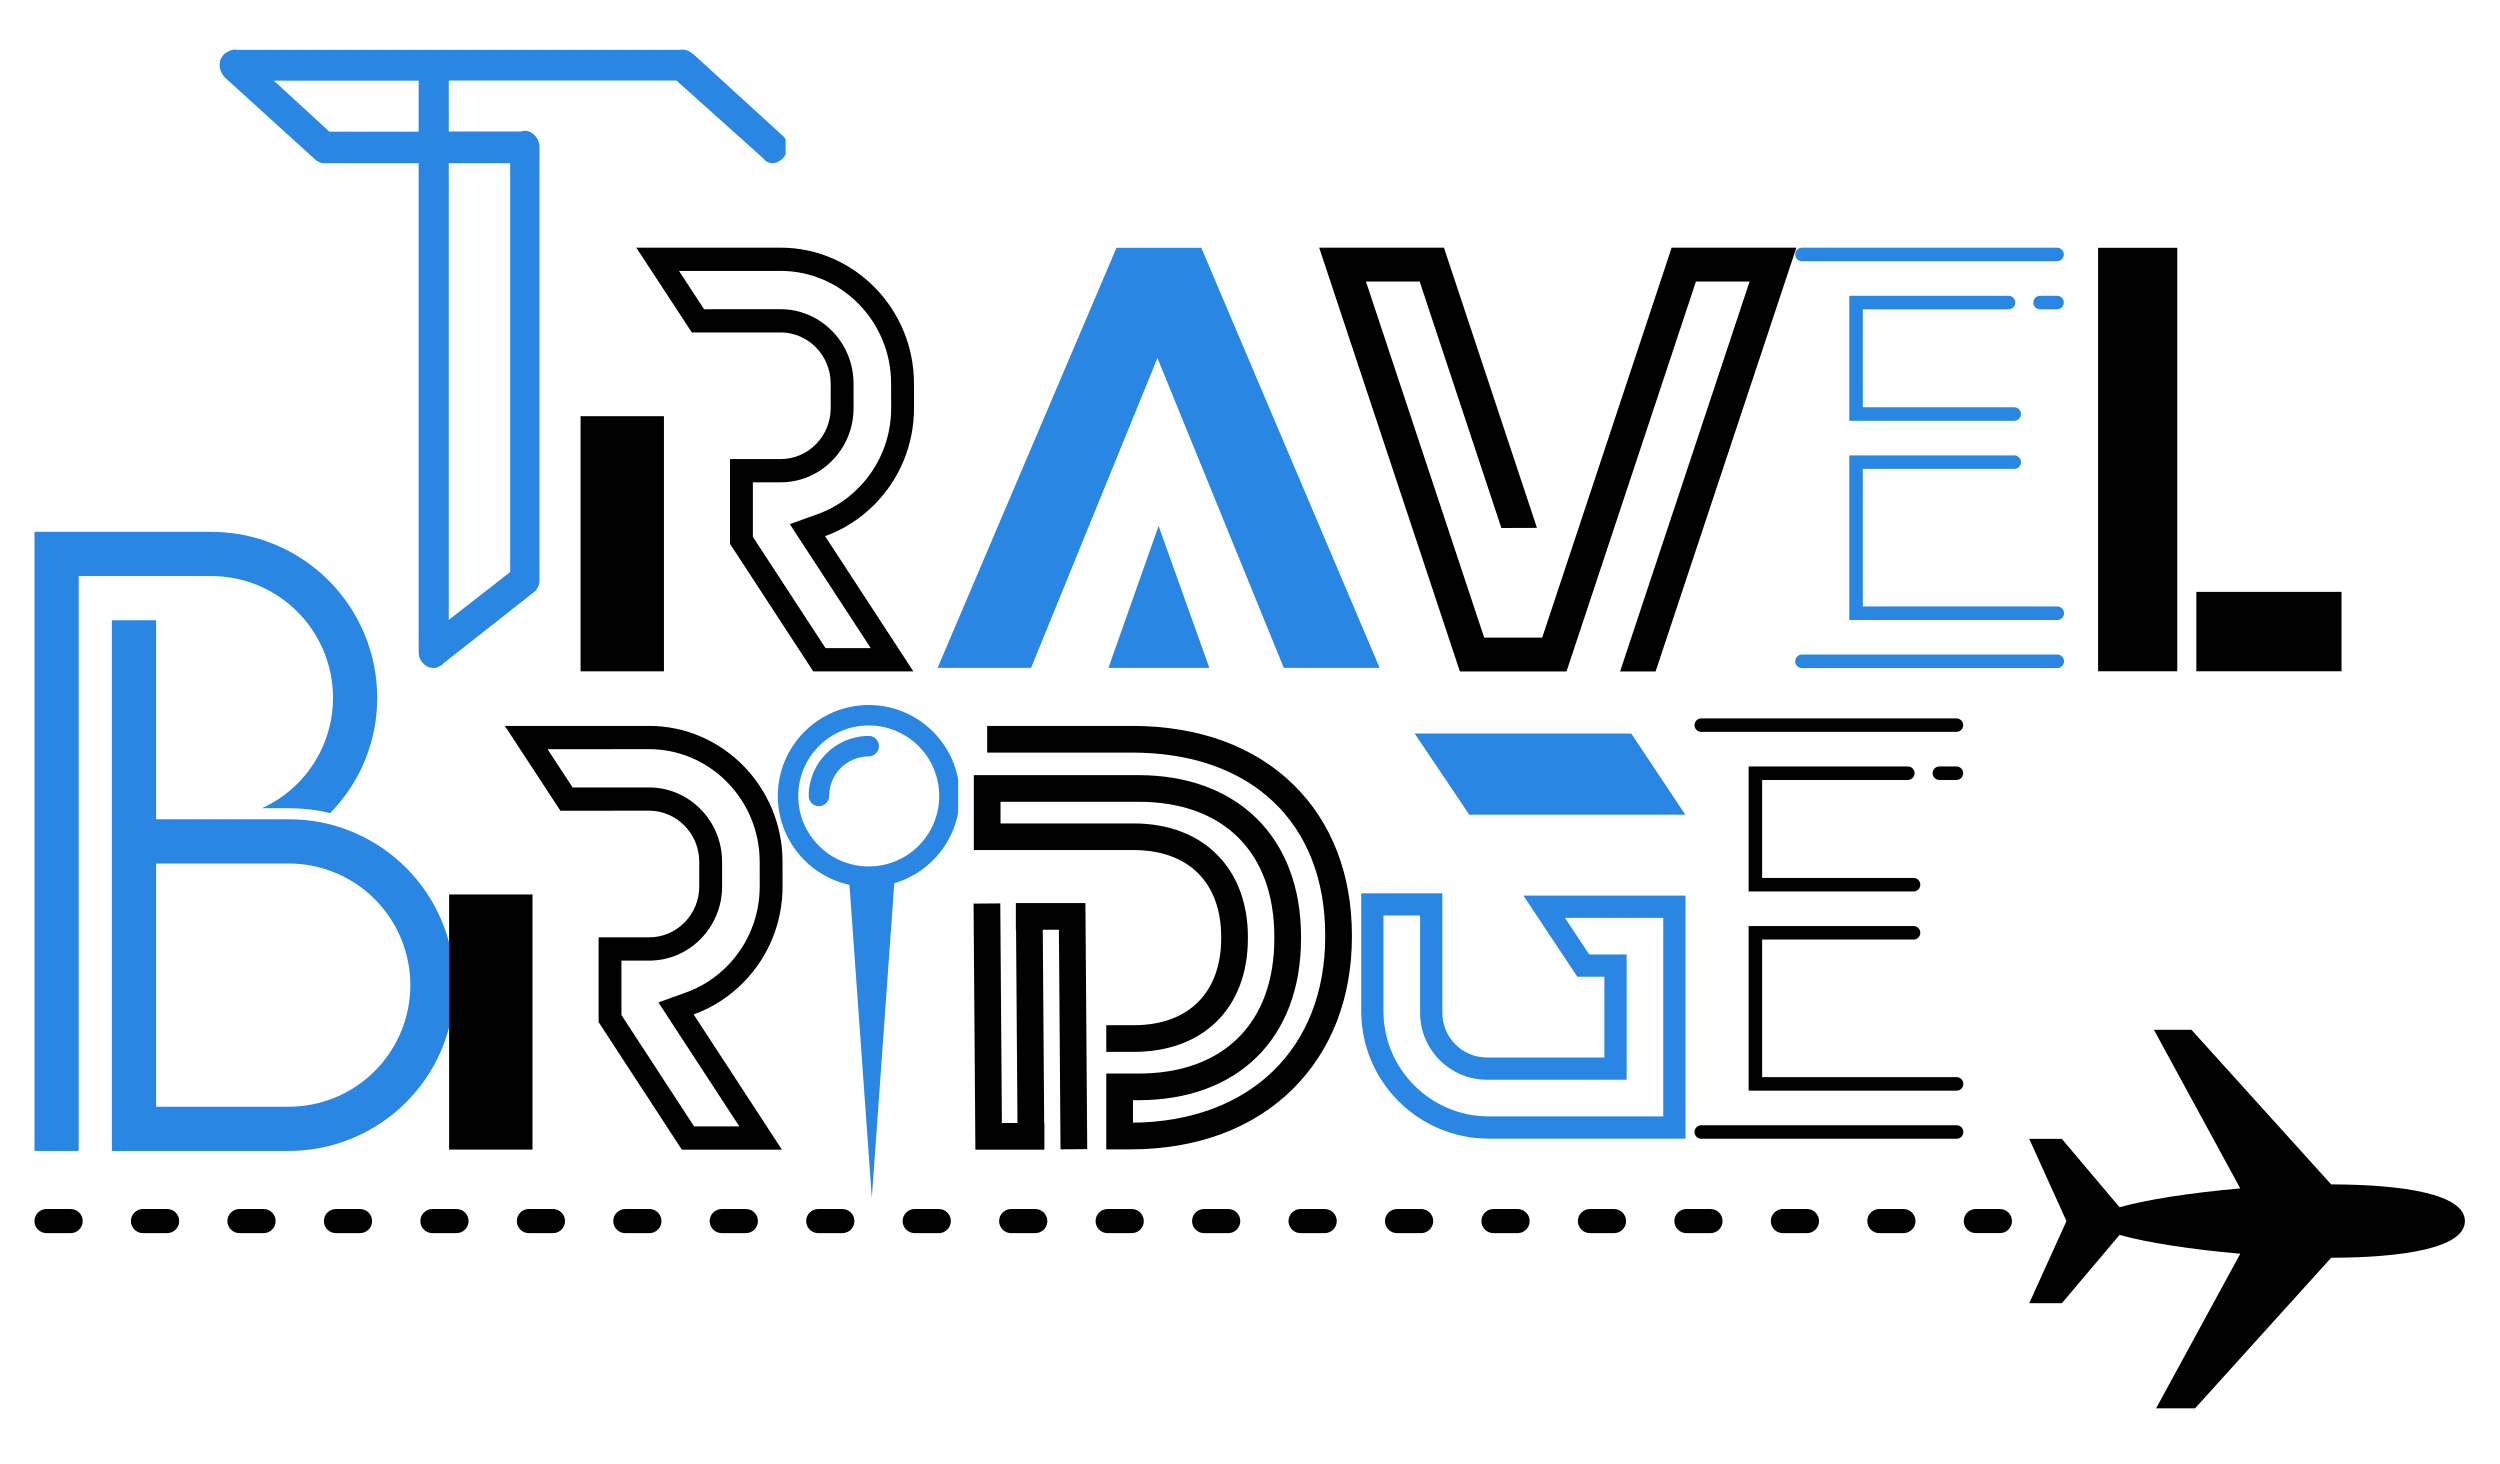 <svg xmlns="http://www.w3.org/2000/svg" xmlns:xlink="http://www.w3.org/1999/xlink" width="321" zoomAndPan="magnify" viewBox="0 0 240.75 141.75" height="188" preserveAspectRatio="xMidYMid meet" version="1.0"><defs><clipPath id="e0625066af"><path d="M 20.43 4.734 L 75.418 4.734 L 75.418 64.961 L 20.43 64.961 Z M 20.43 4.734 " clip-rule="nonzero"/></clipPath><clipPath id="ec62e61a39"><path d="M 60 23.977 L 87.859 23.977 L 87.859 65 L 60 65 Z M 60 23.977 " clip-rule="nonzero"/></clipPath><clipPath id="128baefb98"><path d="M 55.562 40 L 64 40 L 64 65 L 55.562 65 Z M 55.562 40 " clip-rule="nonzero"/></clipPath><clipPath id="fe254c3ac9"><path d="M 90.129 23.977 L 132.898 23.977 L 132.898 65 L 90.129 65 Z M 90.129 23.977 " clip-rule="nonzero"/></clipPath><clipPath id="78f726e8c3"><path d="M 127.035 23.977 L 173.297 23.977 L 173.297 65 L 127.035 65 Z M 127.035 23.977 " clip-rule="nonzero"/></clipPath><clipPath id="4f4149df66"><path d="M 173.156 63 L 199.34 63 L 199.34 65 L 173.156 65 Z M 173.156 63 " clip-rule="nonzero"/></clipPath><clipPath id="0c11fc6f4c"><path d="M 178 44 L 199.34 44 L 199.34 61 L 178 61 Z M 178 44 " clip-rule="nonzero"/></clipPath><clipPath id="f44d038163"><path d="M 196 28 L 199.34 28 L 199.34 30 L 196 30 Z M 196 28 " clip-rule="nonzero"/></clipPath><clipPath id="d0540af89e"><path d="M 173.156 23.977 L 199.34 23.977 L 199.34 26 L 173.156 26 Z M 173.156 23.977 " clip-rule="nonzero"/></clipPath><clipPath id="f231810edf"><path d="M 211 57 L 226.047 57 L 226.047 65 L 211 65 Z M 211 57 " clip-rule="nonzero"/></clipPath><clipPath id="9fdcb718c5"><path d="M 202.48 23.977 L 211 23.977 L 211 65 L 202.48 65 Z M 202.48 23.977 " clip-rule="nonzero"/></clipPath><clipPath id="70b0e3b743"><path d="M 10 60 L 43.719 60 L 43.719 111.711 L 10 111.711 Z M 10 60 " clip-rule="nonzero"/></clipPath><clipPath id="59d359173e"><path d="M 2.695 51.488 L 36 51.488 L 36 111.711 L 2.695 111.711 Z M 2.695 51.488 " clip-rule="nonzero"/></clipPath><clipPath id="a9230af916"><path d="M 48 70.277 L 75.133 70.277 L 75.133 111.301 L 48 111.301 Z M 48 70.277 " clip-rule="nonzero"/></clipPath><clipPath id="3b06a5a230"><path d="M 42.84 86 L 51 86 L 51 111.301 L 42.84 111.301 Z M 42.84 86 " clip-rule="nonzero"/></clipPath><clipPath id="9aba6048e3"><path d="M 131.141 86 L 162.562 86 L 162.562 110.289 L 131.141 110.289 Z M 131.141 86 " clip-rule="nonzero"/></clipPath><clipPath id="d44b544e9e"><path d="M 136 71.012 L 162.562 71.012 L 162.562 79 L 136 79 Z M 136 71.012 " clip-rule="nonzero"/></clipPath><clipPath id="7df182676d"><path d="M 163.406 108 L 189.594 108 L 189.594 110.566 L 163.406 110.566 Z M 163.406 108 " clip-rule="nonzero"/></clipPath><clipPath id="0ddfd59798"><path d="M 168 89 L 189.594 89 L 189.594 106 L 168 106 Z M 168 89 " clip-rule="nonzero"/></clipPath><clipPath id="a3ea4c788b"><path d="M 186 74 L 189.594 74 L 189.594 76 L 186 76 Z M 186 74 " clip-rule="nonzero"/></clipPath><clipPath id="88d9a6c8eb"><path d="M 163.406 69.543 L 189.594 69.543 L 189.594 71 L 163.406 71 Z M 163.406 69.543 " clip-rule="nonzero"/></clipPath><clipPath id="8a1a43a234"><path d="M 74 68.164 L 92.121 68.164 L 92.121 116 L 74 116 Z M 74 68.164 " clip-rule="nonzero"/></clipPath><clipPath id="062cfa7fe6"><path d="M 93.602 70.277 L 130.262 70.277 L 130.262 111.301 L 93.602 111.301 Z M 93.602 70.277 " clip-rule="nonzero"/></clipPath><clipPath id="3e6993ec01"><path d="M 2.695 99.688 L 238 99.688 L 238 136.344 L 2.695 136.344 Z M 2.695 99.688 " clip-rule="nonzero"/></clipPath></defs><g clip-path="url(#e0625066af)"><path fill="#2986e2" d="M 75.242 15.211 C 74.957 15.582 74.535 15.801 74.113 15.801 C 73.828 15.801 73.473 15.648 73.27 15.344 L 64.848 7.797 L 42.805 7.797 L 42.805 12.734 L 49.816 12.734 C 49.949 12.664 50.102 12.664 50.238 12.664 C 50.875 12.664 51.586 13.406 51.586 14.164 L 51.586 55.988 C 51.586 56.289 51.586 56.578 51.449 56.812 L 51.23 57.184 L 42.301 64.211 C 42.234 64.363 42.012 64.43 41.879 64.512 C 41.66 64.664 41.523 64.664 41.305 64.664 C 40.664 64.664 40.176 64.211 39.957 63.621 C 39.891 63.316 39.891 63.098 39.891 62.879 L 39.891 15.801 L 30.758 15.801 C 30.402 15.801 30.051 15.648 29.762 15.344 L 21.137 7.508 C 20.562 6.918 20.43 6.008 20.918 5.418 C 20.984 5.27 21.203 5.117 21.34 5.047 C 21.691 4.828 22.047 4.746 22.332 4.828 L 65.184 4.828 C 65.535 4.762 65.957 4.828 66.312 5.133 L 66.531 5.285 L 75.109 13.121 C 75.73 13.641 75.797 14.535 75.242 15.211 Z M 25.871 7.812 L 31.246 12.75 L 39.891 12.75 L 39.891 7.812 Z M 42.805 60.016 L 48.754 55.379 L 48.754 15.801 L 42.805 15.801 Z M 42.805 60.016 " fill-opacity="1" fill-rule="nonzero"/></g><g clip-path="url(#ec62e61a39)"><path fill="#000000" d="M 74.949 23.977 L 60.965 23.98 L 66.34 32.188 L 74.934 32.184 C 77.602 32.188 79.773 34.402 79.781 37.117 L 79.785 39.492 C 79.785 40.816 79.281 42.059 78.363 42.996 C 77.445 43.93 76.227 44.445 74.926 44.445 L 70.035 44.445 L 70.035 52.652 L 78.094 65 L 87.785 65 L 79.238 51.906 C 81.035 51.258 82.684 50.207 84.07 48.793 C 86.512 46.305 87.852 42.996 87.848 39.477 L 87.844 37.102 C 87.828 29.879 82.047 23.992 74.949 23.977 Z M 74.945 26.227 C 80.828 26.238 85.621 31.121 85.629 37.105 L 85.637 39.48 C 85.641 42.398 84.527 45.141 82.504 47.203 C 81.359 48.371 80.012 49.238 78.5 49.781 L 75.824 50.742 L 77.395 53.152 L 83.66 62.746 L 79.281 62.746 L 72.246 51.973 L 72.246 46.695 L 74.926 46.695 C 76.816 46.695 78.594 45.945 79.93 44.586 C 81.266 43.223 82 41.414 81.996 39.488 L 81.992 37.113 C 81.984 33.16 78.82 29.941 74.93 29.934 L 67.523 29.938 L 65.098 26.23 L 74.945 26.227 " fill-opacity="1" fill-rule="nonzero"/></g><g clip-path="url(#128baefb98)"><path fill="#000000" d="M 55.566 64.992 L 63.637 64.992 L 63.637 40.293 L 55.566 40.293 L 55.566 64.992 " fill-opacity="1" fill-rule="nonzero"/></g><g clip-path="url(#fe254c3ac9)"><path fill="#2986e2" d="M 115.66 23.988 L 107.449 23.988 L 90.129 64.66 L 99.18 64.66 L 111.414 34.66 L 123.648 64.66 L 132.926 64.66 Z M 115.66 23.988 " fill-opacity="1" fill-rule="evenodd"/></g><path fill="#2986e2" d="M 106.668 64.66 L 116.441 64.66 L 111.527 50.918 Z M 106.668 64.66 " fill-opacity="1" fill-rule="evenodd"/><g clip-path="url(#78f726e8c3)"><path fill="#000000" d="M 151.016 65.008 L 140.695 65.008 L 127.074 23.98 L 139.152 23.98 L 148.156 51.105 L 144.711 51.117 L 136.801 27.258 L 131.602 27.258 L 143.047 61.73 L 148.664 61.73 L 161.195 23.98 L 173.27 23.98 L 159.641 65.008 L 156.203 65.008 L 168.742 27.258 L 163.547 27.258 L 151.016 65.008 " fill-opacity="1" fill-rule="nonzero"/></g><g clip-path="url(#4f4149df66)"><path fill="#2986e2" d="M 198.531 63.367 L 173.812 63.367 C 173.449 63.367 173.156 63.66 173.156 64.023 C 173.156 64.383 173.449 64.676 173.812 64.676 L 198.531 64.676 C 198.895 64.676 199.188 64.383 199.188 64.023 C 199.188 63.66 198.895 63.367 198.531 63.367 " fill-opacity="1" fill-rule="nonzero"/></g><g clip-path="url(#0c11fc6f4c)"><path fill="#2986e2" d="M 178.395 60.023 L 198.531 60.023 C 198.895 60.023 199.188 59.73 199.188 59.367 C 199.188 59.008 198.895 58.715 198.531 58.715 L 179.703 58.715 L 179.703 45.395 L 194.363 45.395 C 194.723 45.395 195.016 45.102 195.016 44.738 C 195.016 44.379 194.723 44.086 194.363 44.086 L 178.395 44.086 L 178.395 60.023 " fill-opacity="1" fill-rule="nonzero"/></g><path fill="#2986e2" d="M 193.809 29.945 C 194.172 29.945 194.465 29.652 194.465 29.293 C 194.465 28.93 194.172 28.637 193.809 28.637 L 178.395 28.637 L 178.395 40.738 L 194.363 40.738 C 194.723 40.738 195.016 40.445 195.016 40.086 C 195.016 39.723 194.723 39.43 194.363 39.43 L 179.703 39.43 L 179.703 29.945 L 193.809 29.945 " fill-opacity="1" fill-rule="nonzero"/><g clip-path="url(#f44d038163)"><path fill="#2986e2" d="M 198.512 29.945 C 198.871 29.945 199.164 29.652 199.164 29.293 C 199.164 28.93 198.871 28.637 198.512 28.637 L 196.863 28.637 C 196.5 28.637 196.207 28.93 196.207 29.293 C 196.207 29.652 196.5 29.945 196.863 29.945 L 198.512 29.945 " fill-opacity="1" fill-rule="nonzero"/></g><g clip-path="url(#d0540af89e)"><path fill="#2986e2" d="M 173.812 25.289 L 198.512 25.289 C 198.871 25.289 199.164 24.996 199.164 24.637 C 199.164 24.273 198.871 23.98 198.512 23.98 L 173.812 23.98 C 173.449 23.98 173.156 24.273 173.156 24.637 C 173.156 24.996 173.449 25.289 173.812 25.289 " fill-opacity="1" fill-rule="nonzero"/></g><g clip-path="url(#f231810edf)"><path fill="#000000" d="M 226.047 64.988 L 226.047 57.301 L 211.992 57.301 L 211.992 64.988 L 226.047 64.988 " fill-opacity="1" fill-rule="nonzero"/></g><g clip-path="url(#9fdcb718c5)"><path fill="#000000" d="M 210.145 64.988 L 210.145 23.988 L 202.48 23.988 L 202.48 64.988 L 210.145 64.988 " fill-opacity="1" fill-rule="nonzero"/></g><g clip-path="url(#70b0e3b743)"><path fill="#2986e2" d="M 30.398 79.605 C 29.379 79.414 28.352 79.316 27.316 79.316 L 14.473 79.316 L 14.473 60.051 L 10.191 60.051 L 10.191 111.426 L 27.316 111.426 C 28.305 111.426 29.285 111.336 30.258 111.152 C 31.23 110.973 32.18 110.703 33.102 110.344 C 34.023 109.988 34.906 109.551 35.746 109.031 C 36.59 108.512 37.375 107.918 38.109 107.254 C 38.84 106.59 39.504 105.863 40.105 105.074 C 40.703 104.289 41.223 103.453 41.668 102.566 C 42.109 101.684 42.469 100.766 42.742 99.816 C 43.016 98.867 43.203 97.898 43.297 96.914 C 43.391 95.93 43.398 94.945 43.309 93.957 C 43.223 92.973 43.047 92.004 42.781 91.051 C 42.516 90.098 42.164 89.18 41.73 88.289 C 41.293 87.402 40.781 86.562 40.191 85.77 C 39.598 84.977 38.941 84.242 38.215 83.57 C 37.488 82.902 36.707 82.301 35.867 81.773 C 35.031 81.246 34.152 80.801 33.234 80.438 C 32.316 80.07 31.371 79.793 30.398 79.605 Z M 27.316 107.145 L 14.473 107.145 L 14.473 83.598 L 27.316 83.598 C 28.09 83.598 28.855 83.672 29.613 83.824 C 30.371 83.977 31.105 84.199 31.82 84.496 C 32.535 84.789 33.211 85.152 33.855 85.582 C 34.496 86.012 35.094 86.5 35.637 87.047 C 36.184 87.594 36.672 88.188 37.102 88.832 C 37.531 89.473 37.895 90.152 38.188 90.867 C 38.484 91.582 38.707 92.316 38.859 93.074 C 39.008 93.832 39.086 94.598 39.086 95.371 C 39.086 96.145 39.008 96.91 38.859 97.668 C 38.707 98.426 38.484 99.16 38.188 99.875 C 37.895 100.59 37.531 101.266 37.102 101.91 C 36.672 102.551 36.184 103.148 35.637 103.695 C 35.094 104.242 34.496 104.727 33.855 105.156 C 33.211 105.586 32.535 105.949 31.82 106.246 C 31.105 106.543 30.371 106.766 29.613 106.918 C 28.855 107.066 28.09 107.145 27.316 107.145 Z M 27.316 107.145 " fill-opacity="1" fill-rule="nonzero"/></g><g clip-path="url(#59d359173e)"><path fill="#2986e2" d="M 31.598 67.543 C 31.602 68.672 31.441 69.777 31.125 70.859 C 30.809 71.941 30.344 72.957 29.734 73.906 C 29.125 74.855 28.395 75.699 27.539 76.438 C 26.688 77.176 25.746 77.777 24.719 78.246 L 27.316 78.246 C 28.418 78.246 29.508 78.352 30.59 78.551 C 30.836 78.598 31.074 78.668 31.316 78.727 C 32.781 77.234 33.91 75.52 34.699 73.586 C 35.492 71.648 35.883 69.633 35.879 67.543 C 35.879 67.016 35.852 66.492 35.801 65.969 C 35.75 65.445 35.672 64.926 35.566 64.41 C 35.465 63.895 35.336 63.387 35.184 62.883 C 35.031 62.379 34.855 61.887 34.652 61.402 C 34.449 60.914 34.227 60.441 33.977 59.977 C 33.73 59.512 33.461 59.062 33.168 58.625 C 32.875 58.191 32.562 57.77 32.23 57.363 C 31.895 56.957 31.543 56.566 31.172 56.195 C 30.801 55.824 30.41 55.469 30.004 55.137 C 29.598 54.805 29.176 54.492 28.738 54.199 C 28.301 53.906 27.852 53.637 27.391 53.387 C 26.926 53.141 26.449 52.914 25.965 52.715 C 25.48 52.512 24.984 52.336 24.484 52.184 C 23.98 52.027 23.473 51.902 22.957 51.797 C 22.441 51.695 21.922 51.617 21.398 51.566 C 20.875 51.512 20.352 51.488 19.824 51.488 L 2.699 51.488 L 2.699 111.426 L 6.98 111.426 L 6.98 55.77 L 19.824 55.77 C 20.598 55.77 21.363 55.844 22.121 55.996 C 22.879 56.145 23.613 56.371 24.328 56.664 C 25.043 56.961 25.723 57.324 26.363 57.754 C 27.008 58.184 27.602 58.672 28.148 59.219 C 28.695 59.766 29.184 60.359 29.613 61.004 C 30.043 61.645 30.402 62.324 30.699 63.035 C 30.996 63.75 31.219 64.488 31.371 65.246 C 31.523 66.004 31.598 66.77 31.598 67.543 Z M 31.598 67.543 " fill-opacity="1" fill-rule="nonzero"/></g><g clip-path="url(#a9230af916)"><path fill="#000000" d="M 62.223 70.277 L 48.238 70.281 L 53.613 78.488 L 62.207 78.484 C 64.875 78.488 67.051 80.703 67.055 83.418 L 67.059 85.793 C 67.062 87.117 66.559 88.359 65.641 89.297 C 64.723 90.23 63.5 90.746 62.203 90.746 L 57.312 90.746 L 57.312 98.953 L 65.371 111.301 L 75.059 111.301 L 66.512 98.207 C 68.312 97.559 69.961 96.508 71.348 95.094 C 73.789 92.605 75.129 89.297 75.121 85.781 L 75.117 83.406 C 75.105 76.18 69.32 70.293 62.223 70.277 Z M 62.219 72.527 C 68.102 72.543 72.895 77.422 72.906 83.41 L 72.91 85.785 C 72.914 88.699 71.805 91.441 69.781 93.504 C 68.633 94.672 67.285 95.543 65.777 96.082 L 63.102 97.047 L 64.672 99.453 L 70.934 109.047 L 66.555 109.047 L 59.523 98.273 L 59.523 93 L 62.203 93 C 64.094 93 65.871 92.25 67.207 90.887 C 68.539 89.523 69.273 87.715 69.27 85.789 L 69.266 83.414 C 69.262 79.465 66.094 76.242 62.207 76.234 L 54.797 76.238 L 52.371 72.531 L 62.219 72.527 " fill-opacity="1" fill-rule="nonzero"/></g><g clip-path="url(#3b06a5a230)"><path fill="#000000" d="M 42.84 111.293 L 50.91 111.293 L 50.91 86.594 L 42.84 86.594 L 42.84 111.293 " fill-opacity="1" fill-rule="nonzero"/></g><g clip-path="url(#9aba6048e3)"><path fill="#2986e2" d="M 138.996 86.484 L 131.141 86.484 L 131.141 97.879 C 131.141 104.703 136.672 110.234 143.496 110.234 L 162.535 110.234 L 162.535 86.707 L 146.844 86.707 L 152.066 94.559 L 154.684 94.559 L 154.684 102.379 L 143.32 102.379 C 140.93 102.379 138.996 100.445 138.996 98.055 Z M 136.844 88.637 L 136.844 98.055 C 136.844 101.629 139.746 104.531 143.32 104.531 L 156.836 104.531 L 156.836 92.406 L 153.219 92.406 L 150.859 88.859 L 160.383 88.859 L 160.383 108.082 L 143.496 108.082 C 137.871 108.082 133.293 103.504 133.293 97.879 L 133.293 88.637 L 136.844 88.637 " fill-opacity="1" fill-rule="nonzero"/></g><g clip-path="url(#d44b544e9e)"><path fill="#2986e2" d="M 162.516 78.867 L 157.289 71.016 L 136.316 71.016 L 141.602 78.867 L 162.516 78.867 " fill-opacity="1" fill-rule="nonzero"/></g><g clip-path="url(#7df182676d)"><path fill="#000000" d="M 188.785 108.938 L 164.062 108.938 C 163.703 108.938 163.41 109.23 163.41 109.59 C 163.41 109.953 163.703 110.246 164.062 110.246 L 188.785 110.246 C 189.145 110.246 189.438 109.953 189.438 109.59 C 189.438 109.23 189.145 108.938 188.785 108.938 " fill-opacity="1" fill-rule="nonzero"/></g><g clip-path="url(#0ddfd59798)"><path fill="#000000" d="M 168.648 105.59 L 188.785 105.59 C 189.145 105.59 189.438 105.297 189.438 104.934 C 189.438 104.574 189.145 104.281 188.785 104.281 L 169.957 104.281 L 169.957 90.961 L 184.613 90.961 C 184.977 90.961 185.27 90.668 185.27 90.309 C 185.27 89.945 184.977 89.652 184.613 89.652 L 168.648 89.652 L 168.648 105.59 " fill-opacity="1" fill-rule="nonzero"/></g><path fill="#000000" d="M 184.062 75.512 C 184.422 75.512 184.715 75.219 184.715 74.859 C 184.715 74.496 184.422 74.203 184.062 74.203 L 168.648 74.203 L 168.648 86.305 L 184.613 86.305 C 184.977 86.305 185.27 86.012 185.27 85.652 C 185.27 85.289 184.977 84.996 184.613 84.996 L 169.957 84.996 L 169.957 75.512 L 184.062 75.512 " fill-opacity="1" fill-rule="nonzero"/><g clip-path="url(#a3ea4c788b)"><path fill="#000000" d="M 188.762 75.512 C 189.125 75.512 189.418 75.219 189.418 74.859 C 189.418 74.496 189.125 74.203 188.762 74.203 L 187.113 74.203 C 186.754 74.203 186.461 74.496 186.461 74.859 C 186.461 75.219 186.754 75.512 187.113 75.512 L 188.762 75.512 " fill-opacity="1" fill-rule="nonzero"/></g><g clip-path="url(#88d9a6c8eb)"><path fill="#000000" d="M 164.062 70.855 L 188.762 70.855 C 189.125 70.855 189.418 70.566 189.418 70.203 C 189.418 69.84 189.125 69.551 188.762 69.551 L 164.062 69.551 C 163.703 69.551 163.41 69.84 163.41 70.203 C 163.41 70.566 163.703 70.855 164.062 70.855 " fill-opacity="1" fill-rule="nonzero"/></g><g clip-path="url(#8a1a43a234)"><path fill="#2986e2" d="M 92.27 77.059 C 92.27 72.203 88.32 68.254 83.465 68.254 C 78.609 68.254 74.66 72.203 74.66 77.059 C 74.66 81.273 77.637 84.805 81.598 85.664 L 83.762 115.965 L 85.938 85.508 C 89.594 84.438 92.27 81.055 92.27 77.059 Z M 83.465 83.883 C 79.695 83.883 76.641 80.828 76.641 77.059 C 76.641 73.289 79.695 70.234 83.465 70.234 C 87.234 70.234 90.289 73.289 90.289 77.059 C 90.289 80.828 87.234 83.883 83.465 83.883 Z M 83.465 83.883 " fill-opacity="1" fill-rule="nonzero"/></g><path fill="#2986e2" d="M 83.465 71.246 C 80.258 71.246 77.652 73.852 77.652 77.059 C 77.652 77.605 78.094 78.051 78.641 78.051 C 79.188 78.051 79.633 77.605 79.633 77.059 C 79.633 74.945 81.352 73.227 83.465 73.227 C 84.012 73.227 84.453 72.781 84.453 72.234 C 84.453 71.688 84.012 71.246 83.465 71.246 Z M 83.465 71.246 " fill-opacity="1" fill-rule="nonzero"/><g clip-path="url(#062cfa7fe6)"><path fill="#000000" d="M 104.391 87.43 L 97.707 87.43 L 97.707 90.008 L 97.727 90.008 L 97.863 108.723 L 96.355 108.723 L 96.199 87.461 L 93.613 87.48 L 93.789 111.301 L 100.469 111.301 L 100.469 108.723 L 100.449 108.723 L 100.312 90.008 L 101.875 90.008 L 102.031 111.27 L 104.617 111.25 L 104.441 87.43 Z M 130.242 90.559 L 130.242 90.668 C 130.242 96.59 128.273 101.684 124.551 105.395 C 120.691 109.242 115.23 111.273 108.758 111.273 L 106.461 111.273 L 106.461 103.934 L 109.578 103.934 C 117.812 103.934 122.73 99.047 122.73 90.859 L 122.73 90.695 C 122.73 82.508 117.812 77.621 109.578 77.621 L 96.223 77.621 L 96.223 79.719 L 109.113 79.719 C 115.832 79.719 120.172 84.039 120.172 90.723 L 120.172 90.832 C 120.172 94.188 119.109 96.992 117.098 98.941 C 115.141 100.836 112.379 101.836 109.113 101.836 L 106.461 101.836 L 106.461 99.254 L 109.113 99.254 C 114.418 99.254 117.586 96.105 117.586 90.832 L 117.586 90.723 C 117.586 85.445 114.418 82.297 109.113 82.297 L 93.637 82.297 L 93.637 75.043 L 109.578 75.043 C 114.238 75.043 118.172 76.473 120.961 79.18 C 123.809 81.953 125.316 85.934 125.316 90.695 L 125.316 90.859 C 125.316 95.652 123.809 99.645 120.957 102.406 C 118.18 105.094 114.246 106.512 109.578 106.512 L 109.047 106.512 L 109.047 108.691 C 120.363 108.574 127.656 101.527 127.656 90.668 L 127.656 90.559 C 127.656 79.641 120.492 72.859 108.961 72.859 L 94.93 72.859 L 94.93 70.277 L 108.961 70.277 C 115.402 70.277 120.812 72.254 124.605 75.988 C 128.293 79.617 130.242 84.652 130.242 90.559 " fill-opacity="1" fill-rule="nonzero"/></g><g clip-path="url(#3e6993ec01)"><path fill="#000000" d="M 237.992 118.215 C 237.992 120.816 232.074 121.75 225.043 121.766 L 211.52 136.73 L 207.887 136.73 L 216.246 121.375 C 211.523 120.969 207.168 120.289 204.559 119.555 L 198.973 126.168 L 195.816 126.168 L 199.418 118.215 L 195.816 110.258 L 198.973 110.258 L 204.559 116.875 C 207.168 116.141 211.523 115.461 216.246 115.055 L 207.887 99.699 L 211.52 99.699 L 225.043 114.664 C 232.074 114.676 237.992 115.613 237.992 118.215 Z M 192.977 117.047 C 193.621 117.047 194.145 117.57 194.145 118.215 C 194.145 118.859 193.621 119.379 192.977 119.379 L 190.641 119.379 C 189.996 119.379 189.473 118.859 189.473 118.215 C 189.473 117.57 189.996 117.047 190.641 117.047 Z M 3.863 119.383 C 3.219 119.383 2.695 118.859 2.695 118.215 C 2.695 117.57 3.219 117.047 3.863 117.047 L 6.199 117.047 C 6.844 117.047 7.367 117.57 7.367 118.215 C 7.367 118.859 6.844 119.383 6.199 119.383 Z M 13.203 119.383 C 12.559 119.383 12.035 118.859 12.035 118.215 C 12.035 117.57 12.559 117.047 13.203 117.047 L 15.539 117.047 C 16.184 117.047 16.707 117.57 16.707 118.215 C 16.707 118.859 16.184 119.383 15.539 119.383 Z M 22.543 119.383 C 21.898 119.383 21.375 118.859 21.375 118.215 C 21.375 117.57 21.898 117.047 22.543 117.047 L 24.879 117.047 C 25.523 117.047 26.043 117.57 26.043 118.215 C 26.043 118.859 25.523 119.383 24.879 119.383 Z M 31.883 119.383 C 31.238 119.383 30.715 118.859 30.715 118.215 C 30.715 117.57 31.238 117.047 31.883 117.047 L 34.215 117.047 C 34.863 117.047 35.383 117.57 35.383 118.215 C 35.383 118.859 34.859 119.383 34.215 119.383 Z M 41.219 119.383 C 40.574 119.383 40.055 118.859 40.055 118.215 C 40.055 117.57 40.578 117.047 41.219 117.047 L 43.555 117.047 C 44.199 117.047 44.723 117.57 44.723 118.215 C 44.723 118.859 44.199 119.383 43.555 119.383 Z M 50.559 119.383 C 49.914 119.383 49.395 118.859 49.395 118.215 C 49.395 117.57 49.914 117.047 50.559 117.047 L 52.895 117.047 C 53.539 117.047 54.062 117.57 54.062 118.215 C 54.062 118.859 53.539 119.383 52.895 119.383 Z M 59.898 119.383 C 59.25 119.383 58.73 118.859 58.73 118.215 C 58.73 117.57 59.254 117.047 59.898 117.047 L 62.23 117.047 C 62.875 117.047 63.398 117.57 63.398 118.215 C 63.398 118.859 62.875 119.383 62.23 119.383 Z M 69.238 119.383 C 68.59 119.383 68.066 118.859 68.066 118.215 C 68.066 117.57 68.59 117.047 69.238 117.047 L 71.57 117.047 C 72.215 117.047 72.738 117.57 72.738 118.215 C 72.738 118.859 72.215 119.383 71.57 119.383 Z M 78.574 119.383 C 77.93 119.383 77.406 118.859 77.406 118.215 C 77.406 117.57 77.93 117.047 78.574 117.047 L 80.91 117.047 C 81.555 117.047 82.078 117.57 82.078 118.215 C 82.078 118.859 81.555 119.383 80.91 119.383 Z M 87.914 119.383 C 87.27 119.383 86.746 118.859 86.746 118.215 C 86.746 117.57 87.27 117.047 87.914 117.047 L 90.25 117.047 C 90.895 117.047 91.414 117.57 91.414 118.215 C 91.414 118.859 90.891 119.383 90.25 119.383 Z M 97.25 119.383 C 96.605 119.383 96.086 118.859 96.086 118.215 C 96.086 117.57 96.609 117.047 97.25 117.047 L 99.59 117.047 C 100.23 117.047 100.754 117.57 100.754 118.215 C 100.754 118.859 100.23 119.383 99.59 119.383 Z M 106.59 119.383 C 105.945 119.383 105.426 118.859 105.426 118.215 C 105.426 117.57 105.945 117.047 106.59 117.047 L 108.926 117.047 C 109.57 117.047 110.094 117.57 110.094 118.215 C 110.094 118.859 109.57 119.383 108.926 119.383 Z M 115.93 119.383 C 115.285 119.383 114.766 118.859 114.766 118.215 C 114.766 117.57 115.289 117.047 115.93 117.047 L 118.266 117.047 C 118.91 117.047 119.434 117.57 119.434 118.215 C 119.434 118.859 118.91 119.383 118.266 119.383 Z M 125.27 119.383 C 124.625 119.383 124.102 118.859 124.102 118.215 C 124.102 117.57 124.625 117.047 125.27 117.047 L 127.602 117.047 C 128.25 117.047 128.773 117.57 128.773 118.215 C 128.773 118.859 128.25 119.383 127.602 119.383 Z M 134.609 119.383 C 133.965 119.383 133.441 118.859 133.441 118.215 C 133.441 117.57 133.965 117.047 134.609 117.047 L 136.941 117.047 C 137.586 117.047 138.113 117.57 138.113 118.215 C 138.113 118.859 137.586 119.383 136.941 119.383 Z M 143.949 119.383 C 143.301 119.383 142.777 118.859 142.777 118.215 C 142.777 117.57 143.301 117.047 143.949 117.047 L 146.281 117.047 C 146.926 117.047 147.449 117.57 147.449 118.215 C 147.449 118.859 146.926 119.383 146.281 119.383 Z M 153.285 119.383 C 152.641 119.383 152.117 118.859 152.117 118.215 C 152.117 117.57 152.641 117.047 153.285 117.047 L 155.621 117.047 C 156.266 117.047 156.785 117.57 156.785 118.215 C 156.785 118.859 156.266 119.383 155.621 119.383 Z M 162.625 119.383 C 161.98 119.383 161.457 118.859 161.457 118.215 C 161.457 117.57 161.98 117.047 162.625 117.047 L 164.961 117.047 C 165.605 117.047 166.125 117.57 166.125 118.215 C 166.125 118.859 165.602 119.383 164.961 119.383 Z M 171.961 119.383 C 171.316 119.383 170.797 118.859 170.797 118.215 C 170.797 117.57 171.32 117.047 171.961 117.047 L 174.297 117.047 C 174.941 117.047 175.465 117.57 175.465 118.215 C 175.465 118.859 174.941 119.383 174.297 119.383 Z M 181.301 119.383 C 180.656 119.383 180.137 118.859 180.137 118.215 C 180.137 117.57 180.656 117.047 181.301 117.047 L 183.637 117.047 C 184.281 117.047 184.805 117.57 184.805 118.215 C 184.805 118.859 184.281 119.383 183.637 119.383 Z M 181.301 119.383 " fill-opacity="1" fill-rule="evenodd"/></g></svg>